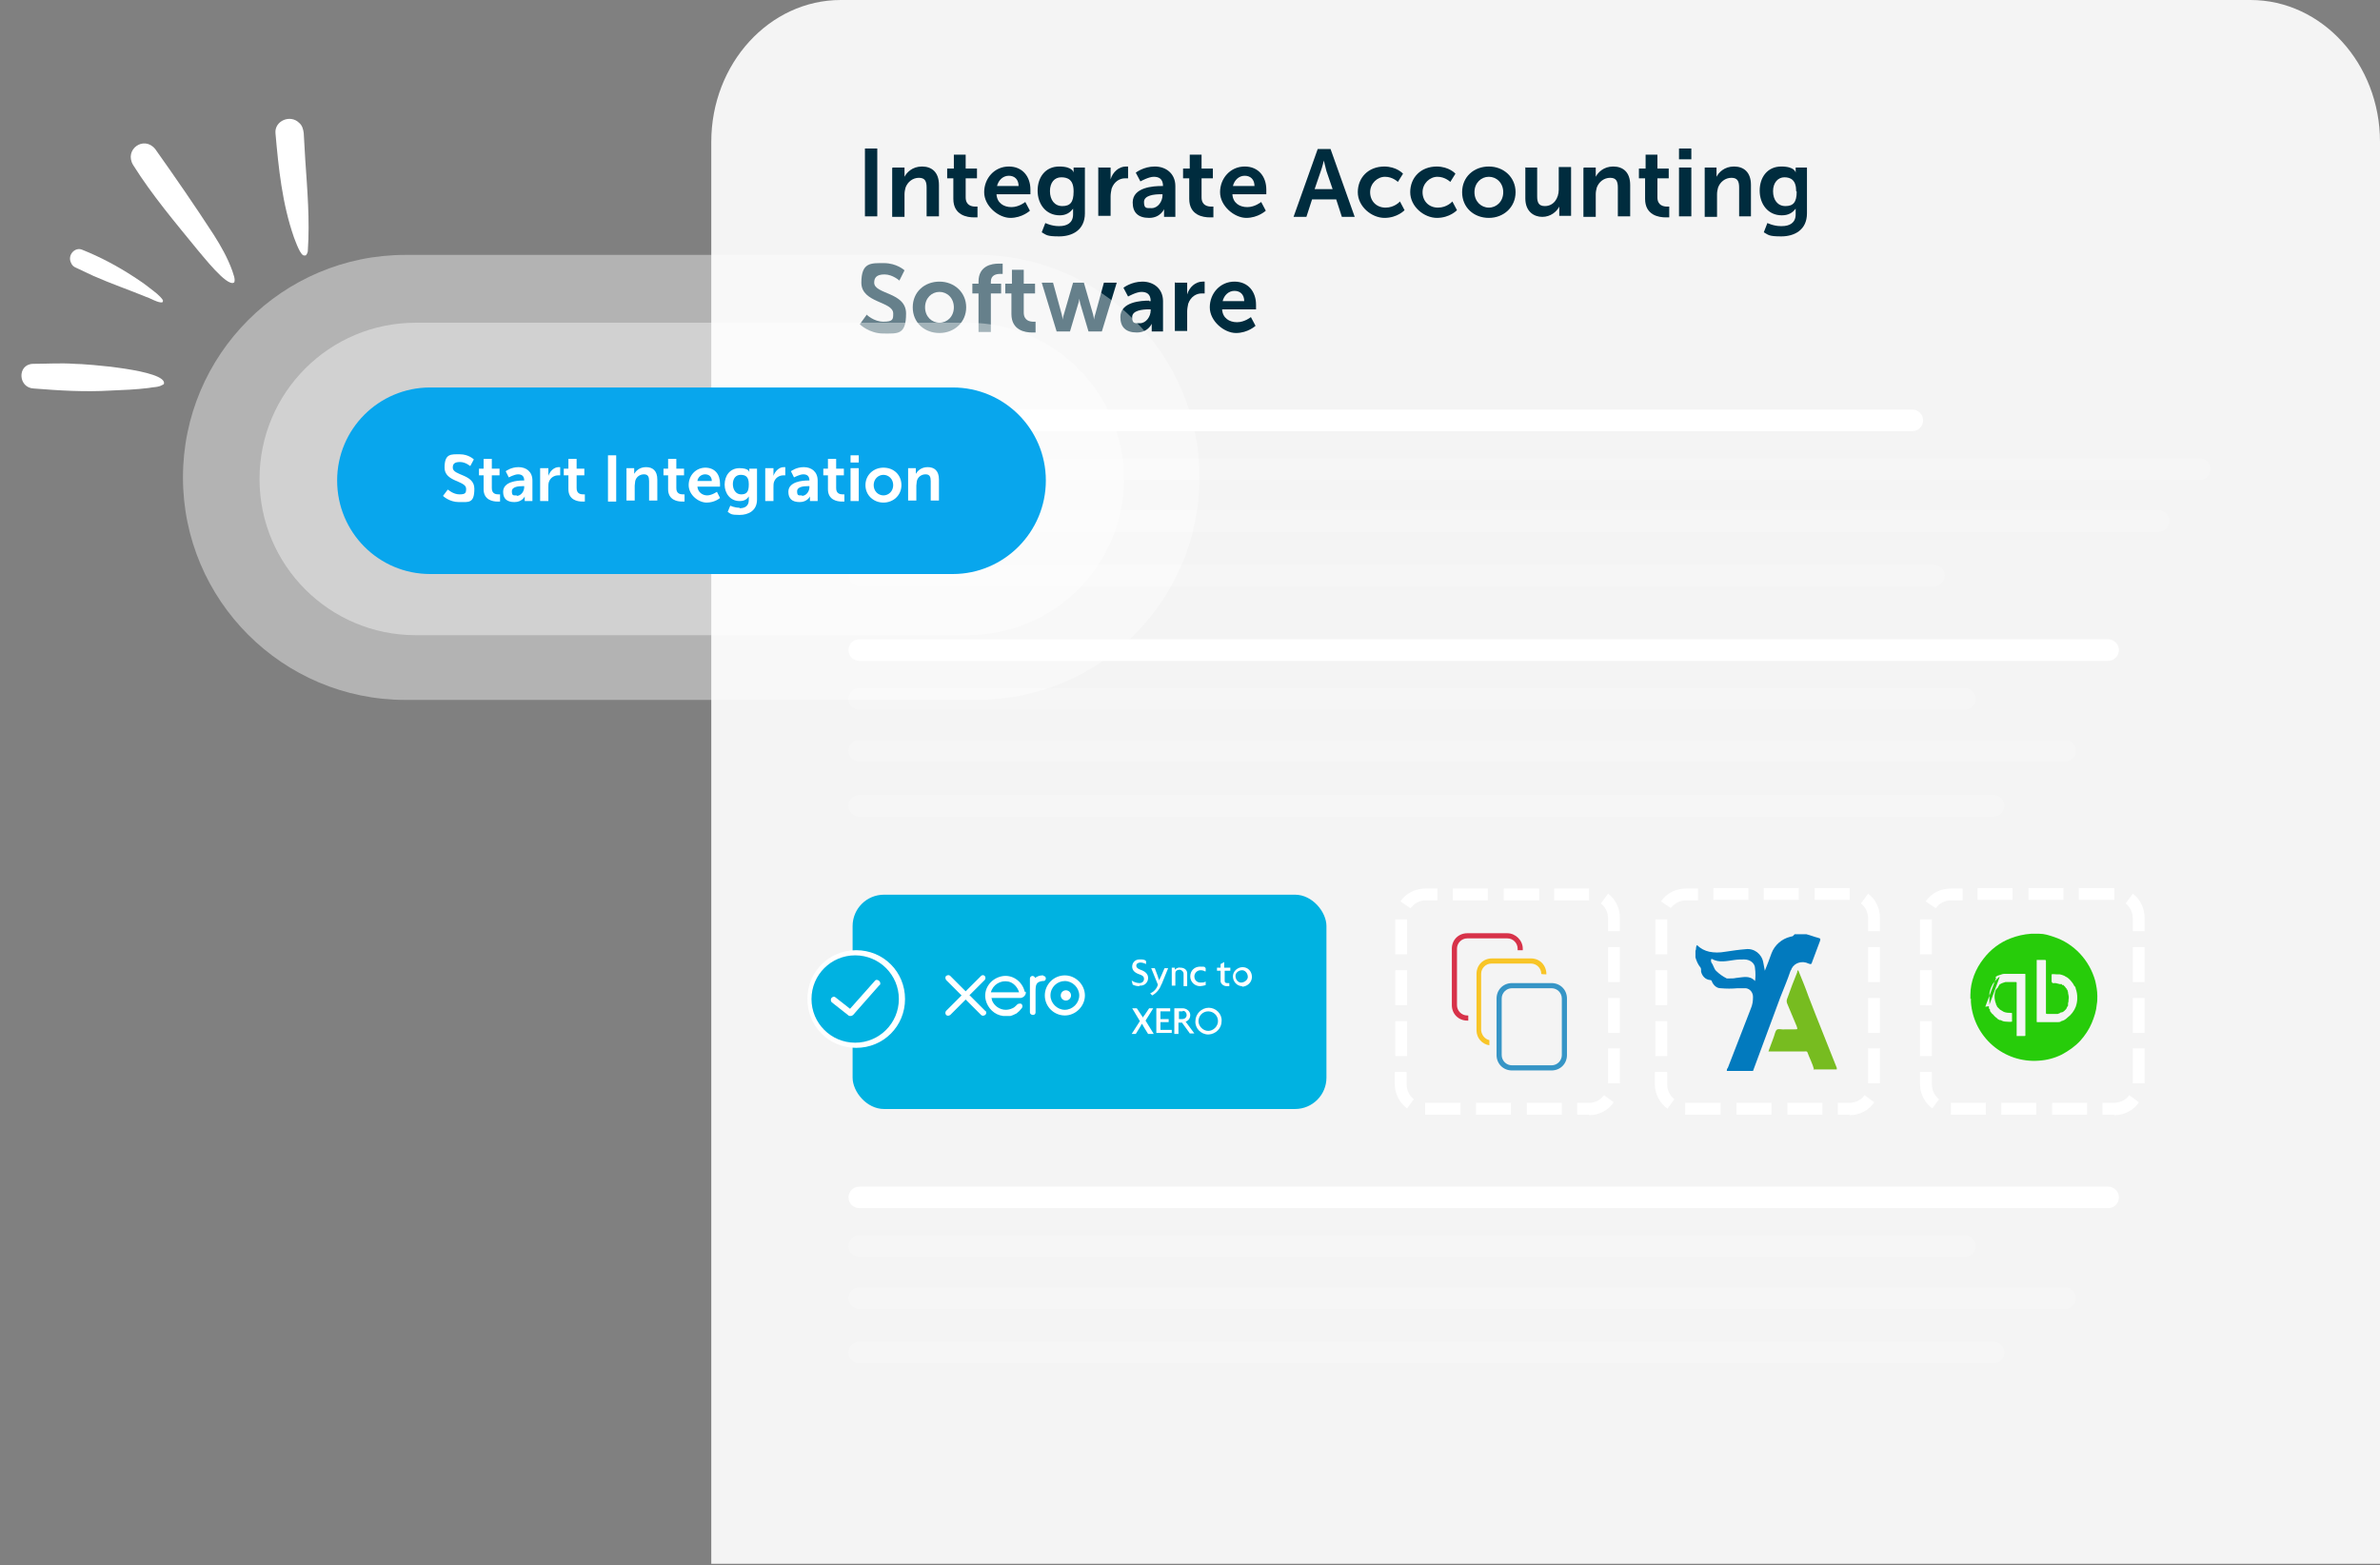 <?xml version="1.0" encoding="UTF-8"?>
<svg xmlns="http://www.w3.org/2000/svg" version="1.1" viewBox="0 0 463.1 304.6">
  <rect x="0" y="0" width="463.1" height="304.6" fill="#808080" stroke="none"/>
  <defs>
    <style>
      .cls-1 {
        fill: #3695c6;
      }

      .cls-2 {
        fill: #f8c527;
      }

      .cls-3 {
        fill: #f4f4f4;
      }

      .cls-4 {
        fill: #002c3e;
      }

      .cls-5 {
        fill: #27cc0a;
      }

      .cls-6 {
        fill: #00b2e1;
      }

      .cls-7 {
        fill: #027abe;
      }

      .cls-8, .cls-9 {
        fill: #fff;
      }

      .cls-10 {
        opacity: .2;
      }

      .cls-11 {
        fill: #08a6ed;
      }

      .cls-12 {
        fill: #77bc20;
      }

      .cls-13 {
        fill: #d73249;
      }

      .cls-9 {
        isolation: isolate;
        opacity: .4;
      }
    </style>
  </defs>
  <!-- Generator: Adobe Illustrator 28.6.0, SVG Export Plug-In . SVG Version: 1.2.0 Build 709)  -->
  <g>
    <g id="Layer_2">
      <g id="Layer_2-2">
        <g id="Layer_1-2">
          <path class="cls-3" d="M163.6,0h274.3C451.8,0,463.1,12.4,463.1,27.6v276.7H138.4V27.6C138.4,12.4,149.7,0,163.6,0Z"></path>
          <path class="cls-8" d="M167.2,79.7h204.9c1.1,0,2.1.9,2.1,2.1h0c0,1.1-.9,2.1-2.1,2.1h-204.9c-1.1,0-2.1-.9-2.1-2.1h0c0-1.1.9-2.1,2.1-2.1h0Z"></path>
          <g class="cls-10">
            <path class="cls-8" d="M167.2,89.2h260.8c1.1,0,2.1.9,2.1,2.1h0c0,1.1-.9,2.1-2.1,2.1H167.2c-1.1,0-2.1-.9-2.1-2.1h0c0-1.1.9-2.1,2.1-2.1h0Z"></path>
          </g>
          <g class="cls-10">
            <path class="cls-8" d="M167.2,99.3h252.8c1.1,0,2.1.9,2.1,2.1h0c0,1.1-.9,2.1-2.1,2.1h-252.8c-1.1,0-2.1-.9-2.1-2.1h0c0-1.1.9-2.1,2.1-2.1Z"></path>
          </g>
          <g class="cls-10">
            <path class="cls-8" d="M167.2,109.9h209.1c1.1,0,2.1.9,2.1,2.1h0c0,1.1-.9,2.1-2.1,2.1h-209.1c-1.1,0-2.1-.9-2.1-2.1h0c0-1.1.9-2.1,2.1-2.1Z"></path>
          </g>
          <path class="cls-8" d="M167.2,124.4h243c1.1,0,2.1.9,2.1,2.1h0c0,1.1-.9,2.1-2.1,2.1h-243c-1.1,0-2.1-.9-2.1-2.1h0c0-1.1.9-2.1,2.1-2.1Z"></path>
          <g class="cls-10">
            <path class="cls-8" d="M167.2,133.9h215.1c1.1,0,2.1.9,2.1,2.1h0c0,1.1-.9,2.1-2.1,2.1h-215.1c-1.1,0-2.1-.9-2.1-2.1h0c0-1.1.9-2.1,2.1-2.1h0Z"></path>
          </g>
          <g class="cls-10">
            <path class="cls-8" d="M167.2,144h234.6c1.1,0,2.1.9,2.1,2.1h0c0,1.1-.9,2.1-2.1,2.1h-234.6c-1.1,0-2.1-.9-2.1-2.1h0c0-1.1.9-2.1,2.1-2.1Z"></path>
          </g>
          <g class="cls-10">
            <path class="cls-8" d="M167.2,154.7h220.7c1.1,0,2.1.9,2.1,2.1h0c0,1.1-.9,2.1-2.1,2.1h-220.7c-1.1,0-2.1-.9-2.1-2.1h0c0-1.1.9-2.1,2.1-2.1Z"></path>
          </g>
          <path class="cls-8" d="M167.2,230.9h243c1.1,0,2.1.9,2.1,2.1h0c0,1.1-.9,2.1-2.1,2.1h-243c-1.1,0-2.1-.9-2.1-2.1h0c0-1.1.9-2.1,2.1-2.1Z"></path>
          <g class="cls-10">
            <path class="cls-8" d="M167.2,240.4h215.1c1.1,0,2.1.9,2.1,2.1h0c0,1.1-.9,2.1-2.1,2.1h-215.1c-1.1,0-2.1-.9-2.1-2.1h0c0-1.1.9-2.1,2.1-2.1h0Z"></path>
          </g>
          <g class="cls-10">
            <path class="cls-8" d="M167.2,250.5h234.6c1.1,0,2.1.9,2.1,2.1h0c0,1.1-.9,2.1-2.1,2.1h-234.6c-1.1,0-2.1-.9-2.1-2.1h0c0-1.1.9-2.1,2.1-2.1Z"></path>
          </g>
          <g class="cls-10">
            <path class="cls-8" d="M167.2,261.1h220.7c1.1,0,2.1.9,2.1,2.1h0c0,1.1-.9,2.1-2.1,2.1h-220.7c-1.1,0-2.1-.9-2.1-2.1h0c0-1.1.9-2.1,2.1-2.1Z"></path>
          </g>
          <rect class="cls-6" x="165.9" y="174.1" width="92.2" height="41.7" rx="6.1" ry="6.1"></rect>
          <path class="cls-8" d="M309.2,216.9h-2.3v-2.3h2.3c1.2,0,2.3-.6,2.9-1.5l1.9,1.4c-1.1,1.6-2.9,2.5-4.8,2.5ZM303.9,216.9h-6.8v-2.3h6.8v2.3ZM294,216.9h-6.8v-2.3h6.8v2.3ZM284.2,216.9h-6.9v-2.3h6.9v2.3ZM273.8,215.7c-1.5-1.1-2.4-2.9-2.4-4.7v-2.4h2.3v2.4c0,1.1.5,2.2,1.4,2.9l-1.4,1.9h0ZM315.2,210.8h-2.3v-6.8h2.3v6.8ZM273.8,205.5h-2.3v-6.8h2.3v6.8h0ZM315.2,201h-2.3v-6.8h2.3v6.8ZM273.8,195.6h-2.3v-6.8h2.3v6.8h0ZM315.2,191.1h-2.3v-6.8h2.3v6.8ZM273.8,185.7h-2.3v-6.8h2.3v6.8h0ZM315.2,181.2h-2.3v-2.5c0-1.1-.5-2.2-1.4-2.9l1.4-1.9c1.5,1.1,2.3,2.9,2.3,4.7v2.5ZM274.4,176.7l-1.9-1.3c1.1-1.6,2.9-2.5,4.9-2.5h2.3v2.3h-2.3c-1.2,0-2.2.6-2.9,1.5ZM309.3,175.2h-6.9v-2.3h6.8v2.3ZM299.4,175.2h-6.8v-2.3h6.9v2.3ZM289.5,175.2h-6.8v-2.3h6.8v2.3Z"></path>
          <path class="cls-8" d="M359.9,216.9h-2.3v-2.3h2.3c1.2,0,2.3-.6,2.9-1.5l1.9,1.4c-1.1,1.6-2.9,2.5-4.8,2.5h0ZM354.6,216.9h-6.8v-2.3h6.8v2.3ZM344.7,216.9h-6.8v-2.3h6.8v2.3ZM334.8,216.9h-6.9v-2.3h6.9v2.3ZM324.4,215.7c-1.5-1.1-2.4-2.9-2.4-4.7v-2.4h2.4v2.4c0,1.1.5,2.2,1.4,2.9l-1.4,1.9h0ZM365.8,210.8h-2.3v-6.8h2.3v6.8ZM324.4,205.5h-2.3v-6.8h2.3v6.8ZM365.8,201h-2.3v-6.8h2.3v6.8ZM324.4,195.6h-2.3v-6.8h2.3v6.8ZM365.8,191.1h-2.3v-6.8h2.3v6.8ZM324.4,185.7h-2.3v-6.8h2.3v6.8ZM365.8,181.2h-2.3v-2.5c0-1.1-.5-2.2-1.4-2.9l1.4-1.9c1.5,1.1,2.3,2.9,2.3,4.7v2.5ZM325.1,176.7l-1.9-1.3c1.1-1.6,2.9-2.5,4.9-2.5h2.3v2.3h-2.3c-1.2,0-2.3.6-3,1.5h0ZM360,175.1h-6.9v-2.3h6.8v2.3ZM350,175.1h-6.8v-2.3h6.8v2.3ZM340.2,175.1h-6.8v-2.3h6.8v2.3h0Z"></path>
          <path class="cls-8" d="M411.4,216.9h-2.3v-2.3h2.3c1.2,0,2.3-.6,2.9-1.5l1.9,1.4c-1.1,1.6-2.9,2.5-4.8,2.5ZM406.1,216.9h-6.8v-2.3h6.8v2.3ZM396.2,216.9h-6.8v-2.3h6.8v2.3ZM386.4,216.9h-6.8v-2.3h6.8v2.3ZM376,215.7c-1.5-1.1-2.4-2.9-2.4-4.7v-2.4h2.3v2.4c0,1.1.5,2.2,1.4,2.9l-1.4,1.9h0ZM417.3,210.8h-2.3v-6.8h2.3v6.8ZM375.9,205.5h-2.3v-6.8h2.3v6.8ZM417.3,201h-2.3v-6.8h2.3v6.8ZM375.9,195.6h-2.3v-6.8h2.3v6.8ZM417.3,191.1h-2.3v-6.8h2.3v6.8ZM375.9,185.7h-2.3v-6.8h2.3v6.8ZM417.3,181.2h-2.3v-2.5c0-1.1-.5-2.2-1.4-2.9l1.4-1.9c1.5,1.1,2.3,2.9,2.3,4.7v2.5ZM376.6,176.7l-1.9-1.3c1.1-1.6,2.9-2.5,4.9-2.5h2.3v2.3h-2.3c-1.2,0-2.3.6-2.9,1.5ZM411.4,175.1h-6.9v-2.3h6.9v2.3ZM401.5,175.1h-6.8v-2.3h6.8v2.3ZM391.6,175.1h-6.8v-2.3h6.8v2.3Z"></path>
          <path class="cls-8" d="M188.6,193.7l3-3c.2-.2.2-.6,0-.8-.2-.2-.5-.2-.7,0l-3,3-3-3c-.2-.2-.5-.2-.8,0-.2.2-.2.5,0,.8h0l3,3-3,3c-.2.2-.2.6,0,.8.2.2.5.2.8,0h0l3-3,3,3c.2.2.5.2.8,0h0c.1-.1.2-.2.2-.4s0-.3-.2-.4l-3-3M206.4,193.7c0,.6.5,1,1,1s1-.4,1-1-.5-1-1-1-1,.4-1,1M204.4,193.7c0-1.6,1.3-2.8,2.8-2.8s2.8,1.3,2.8,2.8-1.3,2.8-2.8,2.8-2.8-1.3-2.8-2.8h0M203.3,193.7c0,2.2,1.8,3.9,3.9,3.9s3.9-1.8,3.9-3.9-1.8-3.9-3.9-3.9h0c-2.2,0-3.9,1.8-3.9,3.9M203,189.8h-.2c-.5,0-1,.2-1.4.5,0-.2-.3-.4-.5-.4s-.5.2-.5.5h0v6.6c0,.3.3.5.6.5.3,0,.5-.2.5-.5v-4c0-1.4.1-1.9,1.3-2.1h.2c.3,0,.5-.2.5-.5s-.2-.5-.5-.5h0M192.8,193.1h0c.4-1.5,1.9-2.4,3.4-2.1,1,.2,1.8,1.1,2.1,2.1h-5.5ZM199.4,193c-.5-2.1-2.5-3.5-4.6-3s-3.5,2.5-3,4.6c.4,1.6,1.7,2.9,3.4,3.1.5,0,1,0,1.4,0,.4-.1.8-.3,1.2-.5.4-.3.7-.6,1-1h0c.2-.2.2-.6,0-.8h0c-.2-.2-.6-.1-.8,0h0l-.2.2c-.2.2-.5.5-.8.6-.4.2-.9.3-1.3.3-1.2,0-2.3-.8-2.7-1.9,0-.1,0-.3-.1-.4h0c0,0,5.6,0,5.6,0,.5,0,1-.4,1.1-.9,0,0,0-.2,0-.3h0s0,0,0,0Z"></path>
          <path class="cls-8" d="M221.7,191.9c-.5,0-.9-.1-1.3-.3l-.2-.8c.4.3,1,.5,1.5.5s.9-.3.9-.8-.3-.7-.9-.9c-.9-.3-1.4-.8-1.4-1.5,0-.8.6-1.4,1.4-1.4h.2c.4,0,.8,0,1.1.3v.6c-.4-.2-.8-.3-1.1-.3-.4,0-.8.2-.8.6h0c0,.4.3.6.8.8.9.3,1.5.8,1.5,1.6,0,.8-.6,1.5-1.5,1.5h-.2Z"></path>
          <path class="cls-8" d="M226,191.5c-.3.9-.9,1.7-1.8,2.2l-.4-.4c.7-.3,1.3-.9,1.5-1.7l-1.3-3.2h.7l.6,1.6c0,.2.2.5.3.8h0c0-.3.2-.5.3-.8l.7-1.6h.7l-1.3,3.2h0Z"></path>
          <path class="cls-8" d="M230.3,191.8v-2.3c0-.4-.3-.7-.7-.8h-.1c-.4,0-.8.2-.8.7v2.4h-.7v-3.5h.6v.4c.3-.3.7-.5,1.1-.4.7,0,1.3.4,1.3,1.1h0v2.5h-.7q0,0,0,0Z"></path>
          <path class="cls-8" d="M234.6,189.1c-.3-.2-.6-.3-1-.3-.7,0-1.2.6-1.2,1.2h0c0,.7.5,1.2,1.2,1.2h0c.4,0,.7,0,1-.2v.7c-.4.1-.8.2-1.1.2-1,0-1.9-.8-1.9-1.9s.8-1.9,1.9-1.9.8,0,1.1.3v.6h-.1,0Z"></path>
          <path class="cls-8" d="M239.4,188.9h-1.1v2c0,.3.2.4.5.4s.3,0,.4,0v.6h-.5c-.6,0-1.1-.4-1.2-.9h0v-2.1h-.7v-.6h.7v-.7l.7-.4v1.1h1.2v.6Z"></path>
          <path class="cls-8" d="M241.7,191.9c-1,0-1.8-.9-1.8-1.9s.9-1.8,1.9-1.8c1,0,1.8.8,1.8,1.9,0,1-.8,1.8-1.8,1.9h-.1ZM241.7,188.8c-.7,0-1.3.5-1.3,1.1,0,.7.5,1.3,1.1,1.3s1.3-.5,1.3-1.1h0c0-.7-.5-1.3-1.1-1.3h0Z"></path>
          <path class="cls-8" d="M223.4,201.2l-.8-1.3-.4-.7h0c-.1.2-.3.5-.4.7l-.8,1.3h-.8l1.6-2.5-1.5-2.5h.9l.8,1.2c.1.2.3.4.4.6h0c.1-.2.2-.4.4-.6l.8-1.2h.8l-1.5,2.4,1.6,2.6h-.9,0Z"></path>
          <path class="cls-8" d="M225,201.2v-5h2.7v.6h-1.9v1.5h1.6v.6h-1.6v1.5h2.2v.6h-3Z"></path>
          <path class="cls-8" d="M231.6,201.2l-1.6-2.2h-.7v2.2h-.8v-5h1.6c.8,0,1.5.6,1.5,1.3h0c0,.6-.3,1.1-.9,1.3l1.7,2.3h-.9s0,0,0,0ZM230.1,196.8h-.7v1.5h.7c.4,0,.8-.3.8-.8h0c0-.4-.3-.8-.7-.8h0Z"></path>
          <path class="cls-8" d="M235.1,201.3c-1.4,0-2.6-1.2-2.5-2.6,0-1.4,1.2-2.6,2.6-2.6s2.6,1.2,2.5,2.6c0,1.4-1.1,2.5-2.5,2.6h0ZM235.1,196.8c-1.1,0-1.9.9-1.9,1.9s.9,1.9,1.9,1.9,1.9-.9,1.9-1.9h0c0-1.1-.9-1.9-1.9-1.9h0Z"></path>
          <path class="cls-8" d="M166.6,185.9c-4.7,0-8.5,3.8-8.5,8.5,0,4.7,3.8,8.5,8.5,8.5,4.7,0,8.5-3.8,8.5-8.5h0c0-4.7-3.8-8.5-8.5-8.5Z"></path>
          <path class="cls-8" d="M166.6,203.9c-5.3,0-9.5-4.2-9.5-9.5,0-5.3,4.2-9.5,9.5-9.5,5.3,0,9.5,4.2,9.5,9.5h0c0,5.3-4.2,9.5-9.5,9.5ZM166.6,186.9c-4.1,0-7.5,3.4-7.5,7.5,0,4.1,3.4,7.5,7.5,7.5,4.1,0,7.5-3.4,7.5-7.5h0c0-4.1-3.3-7.5-7.5-7.6h0s0,0,0,0Z"></path>
          <path class="cls-6" d="M166.4,185.9c-4.7,0-8.5,3.8-8.5,8.5,0,4.7,3.8,8.5,8.5,8.5,4.7,0,8.5-3.8,8.5-8.5h0c0-4.7-3.8-8.5-8.5-8.5ZM171.2,191.6l-5.2,5.9c-.1.1-.3.2-.5.2s-.3,0-.4-.1l-3.3-2.6c-.2-.3-.2-.7.1-.9.2-.2.5-.2.7,0l2.8,2.2,4.8-5.4c.2-.3.6-.3.9,0h0c.2.2.3.6,0,.9h0Z"></path>
          <path class="cls-1" d="M301.9,208.3h-7.7c-1.7,0-3-1.3-3-3v-11c0-1.7,1.3-3,3-3h7.7c1.7,0,3,1.3,3,3v11c0,1.7-1.3,3-3,3ZM294.2,192.3c-1.1,0-2,.9-2,2v11c0,1.1.9,2,2,2h7.7c1.1,0,2-.9,2-2v-11c0-1.1-.9-2-2-2h-7.7Z"></path>
          <path class="cls-2" d="M298,186.5h-7.7c-1.7,0-3,1.3-3,3v11c0,1.5,1.1,2.7,2.5,2.9v-1c-.9-.2-1.5-1-1.6-1.9v-11c0-1.1.9-2,2-2h7.7c1.1,0,2,.9,2,2h0c0,.1,1,.1,1,.1h0c0-1.8-1.3-3.1-3-3.1h0Z"></path>
          <path class="cls-13" d="M293.3,181.6h-7.8c-1.7,0-3,1.3-3,3v11c0,1.7,1.3,3,3,3h.2c0-.3,0-.7,0-1h-.2c-1.1,0-2-.9-2-2v-11c0-1.1.9-2,2-2h7.8c1.1,0,2,.9,2,2v.3h1v-.3c0-1.6-1.4-3-3-3Z"></path>
          <path class="cls-7" d="M349.2,181.8h2.3c.8.2,1.5.5,2.3.7.4.1.5.2.3.7-.5,1.3-1,2.7-1.5,4-.1.4-.2.5-.7.3-1.2-.6-2.7-.2-3.3,1,0,.1-.1.3-.2.4-.6,1.8-1.3,3.4-2,5.2l-5.3,14.3h-5.1c0-.2,0-.4.2-.6,1.5-3.9,3-7.7,4.5-11.6.3-.7.4-1.4.4-2.2,0-.9-.6-1.6-1.4-1.7h0c-.5,0-1.1,0-1.6,0-1.1.1-2.2.1-3.3,0-.8,0-1.4-.6-1.7-1.3,0-.2-.2-.3-.4-.3-.9-.1-1.5-.8-1.7-1.6,0-.3,0-.7-.1-.8-.5-.6-.8-1.3-1-2v-1.3c.2-.3,0-.7.3-1.1.7.7,1.5,1.1,2.4,1.3,1,.2,2,.2,3.1,0,1.3-.2,2.7-.4,4-.5,1.6-.2,3.1.9,3.4,2.6.1.5.2,1,.3,1.6.5-1.2.9-2.3,1.3-3.4.6-1.6,2-2.8,3.6-3.2.2-.1.5,0,.7-.3h0ZM333,186.6c-.1.2-.1.4,0,.7.4.5.5,1.2.9,1.6.6.6,1.3,1.1,2.1,1.5.1,0,.2,0,.4,0,.5,0,1,0,1.4-.1,1.3-.1,2.6-.6,3.7.6.1-.8.1-1.6,0-2.4,0-1.1-1-1.8-2.1-1.8-.6,0-1.2,0-1.9.1-1.5.2-3,.6-4.4-.2h0Z"></path>
          <path class="cls-12" d="M353,208.2c-.3-1.2-.9-2.3-1.3-3.4-.1-.3-.4-.2-.6-.2h-7c.3-.9.7-1.8,1-2.7.2-.5.3-1.2.6-1.5s1.1,0,1.6-.1h1.9c.6,0,.6,0,.4-.6-.6-1.4-1.2-2.9-1.8-4.3-.2-.4-.2-.8,0-1.2.6-1.7,1.2-3.3,1.9-5,0-.2,0-.3.2-.4.7,1.7,1.4,3.4,2,5.1,1.8,4.7,3.7,9.3,5.5,13.9,0,.1,0,.2,0,.3h-4.6Z"></path>
          <g id="Bx8bbu.tif">
            <path class="cls-5" d="M383.4,194.4v-.8c0-2.6,1-5.1,2.6-7.1,1.3-1.7,3.1-3.1,5.2-3.9,1.3-.5,2.6-.8,4-.9.5,0,1.1,0,1.6,0,1,0,1.9.3,2.8.6,4,1.3,7,4.6,8.1,8.6.2.9.4,1.9.4,2.9,0,.5,0,1.1-.1,1.6-.1,1.3-.5,2.5-1,3.7-.5,1.2-1.3,2.4-2.2,3.4-1,1.1-2.3,2-3.6,2.7-1.4.7-2.9,1.1-4.5,1.2-6.8.5-12.7-4.6-13.2-11.4,0-.2,0-.4,0-.7ZM401.4,191.6h0c0,0,.1.1.2.2l.3.3c0,0,0,.2.2.2h0c0,.2,0,.3.2.3h0c0,.2,0,.3.1.4v.2c.1.4.2.9.1,1.3,0,.2,0,.5-.1.7h0c0,0,0,.2,0,.2v.3c-.1.1-.2.3-.3.5h0c0,.2-.2.2-.2.3-.2.2-.4.4-.7.5h-.2c-.2.2-.4.2-.6.3h0c-.1,0-.2,0-.4,0h-1.7c-.1,0-.2,0-.2-.2,0,0,0,0,0-.1v-10c0-.1,0-.2-.2-.2h-1.4s-.1,0-.2,0h0c0,0,0,.1,0,.1v11.8c0,.2,0,.2.2.2h3.3c0,0,.2,0,.2,0h0c0,0,.1,0,.2,0h0s0,0,.2,0h0c.2,0,.5,0,.7-.2.5-.1.9-.4,1.2-.7,0,0,0,0,0,0,.7-.5,1.3-1.3,1.6-2.1.4-1.1.4-2.4,0-3.5,0-.3-.2-.5-.4-.7h0c0,0,0-.1,0-.1-.4-.6-.8-1.1-1.4-1.5,0,0,0,0-.1,0h0c-.2-.2-.5-.3-.8-.4h0c-.1,0-.3-.1-.4-.1h0c-.1,0-.2,0-.4,0h-.2c-.3,0-.7-.1-1,0,0,0,0,0,0,.2v1.1c0,.3.2.5.5.4h.3l.8.2h0c0,0,.1,0,.2,0h.2c0,.2.1.2.2.2h0s0,0,0,0h0c0,0,0,0,0,0ZM389.1,190.1h0c0,0-.2,0-.2.1h0c-.4.3-.7.7-1,1.1h0c0,0-.2.2-.2.3-.3.5-.5,1.1-.6,1.7v.3c0,.4,0,.8,0,1.2,0,0,0,0,0,0v.3s0,0,0,0c0,0,0,.1,0,.2v.2M387,195.8h0c0,.1,0,.2,0,.2v.2c0,0,.1.2.2.2,0,0,0,.1,0,.2,0,.2.2.4.3.5h0c0,.1.2.2.3.3.2.2.3.4.5.5,0,0,0,.1.1.1h0c0,0,.2.1.2.2h0c.1.1.3.2.5.3h.2s0,0,0,0h0c.3.2.7.3,1,.3h0c.4,0,.8.1,1.2,0,0,0,0,0,0-.1v-1.4c0-.1,0-.2-.1-.2-.5,0-1,0-1.5-.2h0l-.5-.3h0c0,0-.1-.1-.2-.1h0l-.6-.6h0c0-.1-.1-.3-.2-.4h0c0,0,0-.1,0-.1-.3-.7-.4-1.6-.2-2.3,0-.3.2-.6.4-.8h0c0,0,.1-.1.2-.2h0c0-.2.2-.3.2-.4h0c0-.1.2-.2.2-.2h0c.3-.2.7-.3,1-.4h0c.1,0,.2,0,.4,0h1.6c.2,0,.2,0,.2.2v10.1c0,0,0,.1,0,.2h1.5c.1,0,.2,0,.2-.1v-11.8c0-.2,0-.2-.2-.2h-2.8c-.4,0-.7,0-1.1,0-.4,0-.7.2-1.1.3h0c-.2,0-.4.2-.6.3h0c0,0,0,.1.1.2l-2.1,5.6h0Z"></path>
          </g>
          <path class="cls-4" d="M168.3,28.9h2.4v13.2h-2.4v-13.2Z"></path>
          <path class="cls-4" d="M173.7,32.6h2.3v1.1c0,.3,0,.7,0,.7h0c.4-.8,1.5-2,3.4-2s3.3,1.1,3.3,3.6v6.1h-2.4v-5.6c0-1.2-.3-1.9-1.5-1.9s-2.2.8-2.6,1.9c-.1.4-.2.8-.2,1.3v4.4h-2.4v-9.5h0Z"></path>
          <path class="cls-4" d="M185.5,34.7h-1.2v-1.9h1.3v-2.7h2.3v2.7h2.2v1.9h-2.2v3.7c0,1.6,1.2,1.8,1.9,1.8s.4,0,.4,0v2.1s-.3,0-.7,0c-1.3,0-4-.4-4-3.6v-4h0Z"></path>
          <path class="cls-4" d="M196.3,32.4c2.7,0,4.2,2,4.2,4.5s0,.9,0,.9h-6.6c.1,1.7,1.4,2.5,2.9,2.5s2.7-1,2.7-1l.9,1.7s-1.5,1.4-3.8,1.4-5.1-2.3-5.1-5,2-5,4.8-5h0ZM198.2,36.2c0-1.3-.8-2-1.9-2s-2,.8-2.3,2h4.2Z"></path>
          <path class="cls-4" d="M206.1,44c1.5,0,2.7-.6,2.7-2.3v-.6c0-.2,0-.5,0-.5h0c-.6.8-1.4,1.3-2.6,1.3-2.7,0-4.3-2.2-4.3-4.8s1.5-4.7,4.2-4.7,2.8,1.2,2.8,1.2h0s0-.1,0-.3v-.7h2.2v8.9c0,3.3-2.5,4.5-5,4.5s-2.5-.3-3.4-.8l.7-1.8s1.2.6,2.6.6h0s0,0,0,0ZM208.9,37.2c0-2.2-1.1-2.7-2.4-2.7s-2.2,1-2.2,2.7.9,2.9,2.4,2.9,2.2-.7,2.2-2.8h0Z"></path>
          <path class="cls-4" d="M213.8,32.6h2.3v1.6c0,.3,0,.7,0,.7h0c.4-1.4,1.6-2.5,3-2.5s.4,0,.4,0v2.3s-.2,0-.6,0c-1,0-2.1.6-2.6,2-.1.5-.2,1-.2,1.5v3.8h-2.4v-9.5h0Z"></path>
          <path class="cls-4" d="M226,36.2h.3c0-1.4-.8-1.8-1.8-1.8s-2.6.9-2.6.9l-.9-1.7s1.5-1.2,3.7-1.2,4,1.4,4,3.8v6h-2.2v-.8c0-.4,0-.7,0-.7h0s-.7,1.7-2.9,1.7-3.2-1.1-3.2-3c0-3,4.1-3.2,5.6-3.2h0ZM224.1,40.5c1.2,0,2.1-1.3,2.1-2.5v-.2h-.4c-1.2,0-3.2.2-3.2,1.5s.5,1.2,1.4,1.2h0Z"></path>
          <path class="cls-4" d="M231.4,34.7h-1.2v-1.9h1.3v-2.7h2.3v2.7h2.2v1.9h-2.2v3.7c0,1.6,1.2,1.8,1.9,1.8s.4,0,.4,0v2.1s-.3,0-.7,0c-1.3,0-4-.4-4-3.6v-4h0Z"></path>
          <path class="cls-4" d="M242.2,32.4c2.7,0,4.2,2,4.2,4.5s0,.9,0,.9h-6.6c.1,1.7,1.4,2.5,2.9,2.5s2.7-1,2.7-1l.9,1.7s-1.5,1.4-3.8,1.4-5.1-2.3-5.1-5,2-5,4.8-5h0ZM244.1,36.2c0-1.3-.8-2-1.9-2s-2,.8-2.3,2h4.2Z"></path>
          <path class="cls-4" d="M259.9,38.8h-4.6l-1.1,3.4h-2.5l4.7-13.2h2.5l4.7,13.2h-2.5l-1.1-3.4h0ZM257.6,31.2s-.3,1.3-.6,2.1l-1.2,3.5h3.5l-1.2-3.5c-.2-.8-.5-2-.5-2h0,0Z"></path>
          <path class="cls-4" d="M269.3,32.4c2.5,0,3.7,1.4,3.7,1.4l-1,1.6s-1-1-2.5-1-2.9,1.3-2.9,3,1.2,3,3,3,2.8-1.2,2.8-1.2l.9,1.7s-1.4,1.5-3.9,1.5-5.2-2.2-5.2-5,2-5,5.2-5h0Z"></path>
          <path class="cls-4" d="M279.5,32.4c2.5,0,3.7,1.4,3.7,1.4l-1,1.6s-1-1-2.5-1-2.9,1.3-2.9,3,1.2,3,3,3,2.8-1.2,2.8-1.2l.9,1.7s-1.4,1.5-3.9,1.5-5.2-2.2-5.2-5,2-5,5.2-5h0Z"></path>
          <path class="cls-4" d="M289.7,32.4c2.9,0,5.2,2.1,5.2,5s-2.3,5-5.2,5-5.2-2-5.2-5,2.3-5,5.2-5ZM289.7,40.4c1.5,0,2.8-1.2,2.8-3s-1.3-3-2.8-3-2.8,1.2-2.8,3,1.3,3,2.8,3Z"></path>
          <path class="cls-4" d="M296.7,32.6h2.4v5.6c0,1.2.3,1.9,1.5,1.9,1.7,0,2.7-1.5,2.7-3.2v-4.4h2.4v9.5h-2.3v-1.1c0-.4,0-.7,0-.7h0c-.5,1-1.7,2-3.3,2s-3.3-1-3.3-3.6v-6.1h0Z"></path>
          <path class="cls-4" d="M308.2,32.6h2.3v1.1c0,.3,0,.7,0,.7h0c.4-.8,1.5-2,3.4-2s3.3,1.1,3.3,3.6v6.1h-2.4v-5.6c0-1.2-.3-1.9-1.5-1.9s-2.2.8-2.6,1.9c-.1.4-.2.8-.2,1.3v4.4h-2.4v-9.5h0Z"></path>
          <path class="cls-4" d="M320.1,34.7h-1.2v-1.9h1.3v-2.7h2.3v2.7h2.2v1.9h-2.2v3.7c0,1.6,1.2,1.8,1.9,1.8s.4,0,.4,0v2.1s-.3,0-.7,0c-1.3,0-4-.4-4-3.6v-4h0Z"></path>
          <path class="cls-4" d="M326.7,28.9h2.4v2.1h-2.4v-2.1ZM326.7,32.6h2.4v9.5h-2.4v-9.5Z"></path>
          <path class="cls-4" d="M331.7,32.6h2.3v1.1c0,.3,0,.7,0,.7h0c.4-.8,1.5-2,3.4-2s3.3,1.1,3.3,3.6v6.1h-2.3v-5.6c0-1.2-.3-1.9-1.5-1.9s-2.2.8-2.6,1.9c-.1.4-.2.8-.2,1.3v4.4h-2.4v-9.5h0Z"></path>
          <path class="cls-4" d="M346.7,44c1.5,0,2.7-.6,2.7-2.3v-.6c0-.2,0-.5,0-.5h0c-.6.8-1.4,1.3-2.7,1.3-2.7,0-4.3-2.2-4.3-4.8s1.5-4.7,4.2-4.7,2.8,1.2,2.8,1.2h0s0-.1,0-.3v-.7h2.2v8.9c0,3.3-2.5,4.5-5,4.5s-2.5-.3-3.4-.8l.7-1.8s1.2.6,2.6.6h0s0,0,0,0ZM349.5,37.2c0-2.2-1.1-2.7-2.3-2.7s-2.2,1-2.2,2.7.9,2.9,2.4,2.9,2.2-.7,2.2-2.8h0Z"></path>
          <path class="cls-4" d="M168.6,61.2s1.4,1.4,3.3,1.4,1.9-.5,1.9-1.6c0-2.4-6.2-2-6.2-6s1.9-3.8,4.4-3.8,4,1.4,4,1.4l-1,2s-1.3-1.2-2.9-1.2-2,.7-2,1.6c0,2.3,6.2,1.8,6.2,6s-1.6,3.9-4.4,3.9-4.6-1.8-4.6-1.8l1.3-1.8h0Z"></path>
          <path class="cls-4" d="M182.8,54.8c2.9,0,5.2,2.1,5.2,5s-2.3,5-5.2,5-5.2-2-5.2-5,2.3-5,5.2-5ZM182.8,62.8c1.5,0,2.8-1.2,2.8-3s-1.3-3-2.8-3-2.8,1.2-2.8,3,1.3,3,2.8,3Z"></path>
          <path class="cls-4" d="M190.4,57.1h-1.2v-1.9h1.2v-.4c0-3.1,2.6-3.5,3.9-3.5s.8,0,.8,0v2s-.2,0-.5,0c-.7,0-1.8.2-1.8,1.5v.4h2v1.9h-2v7.5h-2.4v-7.5h0Z"></path>
          <path class="cls-4" d="M196.8,57.1h-1.2v-1.9h1.3v-2.7h2.3v2.7h2.2v1.9h-2.2v3.7c0,1.6,1.2,1.8,1.9,1.8s.4,0,.4,0v2.1s-.3,0-.7,0c-1.3,0-4-.4-4-3.6v-4h0Z"></path>
          <path class="cls-4" d="M202.4,55h2.5l1.7,6.2c.1.5.2,1,.2,1h0s0-.5.2-1l1.8-6.2h2.1l1.8,6.2c.1.5.2,1,.2,1h0s0-.5.2-1l1.7-6.2h2.5l-2.9,9.5h-2.6l-1.6-5.4c-.1-.5-.2-1-.2-1h0s0,.5-.2,1l-1.6,5.4h-2.6l-2.9-9.5h0,0Z"></path>
          <path class="cls-4" d="M223.6,58.6h.3c0-1.4-.8-1.8-1.8-1.8s-2.6.9-2.6.9l-.9-1.7s1.5-1.2,3.7-1.2,4,1.4,4,3.8v5.9h-2.2v-.8c0-.4,0-.7,0-.7h0s-.7,1.7-2.9,1.7-3.2-1.1-3.2-3c0-3,4.1-3.2,5.6-3.2h0ZM221.8,62.9c1.2,0,2.1-1.3,2.1-2.5v-.2h-.4c-1.2,0-3.2.2-3.2,1.5s.5,1.2,1.4,1.2h0Z"></path>
          <path class="cls-4" d="M228.7,55h2.3v1.6c0,.3,0,.7,0,.7h0c.4-1.4,1.6-2.5,3-2.5s.4,0,.4,0v2.3s-.2,0-.6,0c-1,0-2.1.6-2.6,2-.1.5-.2,1-.2,1.5v3.8h-2.4v-9.5h0Z"></path>
          <path class="cls-4" d="M240.2,54.8c2.7,0,4.2,2,4.2,4.5s0,.9,0,.9h-6.6c.1,1.7,1.4,2.5,2.9,2.5s2.7-1,2.7-1l.9,1.7s-1.5,1.4-3.8,1.4-5.1-2.3-5.1-5,2-5,4.8-5h0ZM242.1,58.6c0-1.3-.8-2-1.9-2s-2,.8-2.3,2h4.2Z"></path>
          <path class="cls-9" d="M78.9,49.6h111.2c23.9,0,43.3,19.4,43.3,43.3h0c0,23.9-19.4,43.3-43.3,43.3h-111.2c-23.9,0-43.3-19.4-43.3-43.3h0c0-23.9,19.4-43.3,43.3-43.3h0Z"></path>
          <path class="cls-9" d="M80.9,62.8h107.4c16.8,0,30.4,13.6,30.4,30.4h0c0,16.8-13.6,30.4-30.4,30.4h-107.4c-16.8,0-30.4-13.6-30.4-30.4h0c0-16.8,13.6-30.4,30.4-30.4Z"></path>
          <path class="cls-11" d="M83.7,75.4h101.7c10,0,18.1,8.1,18.1,18.1h0c0,10-8.1,18.2-18.1,18.2h-101.7c-10,0-18.1-8.1-18.1-18.2h0c0-10,8.1-18.1,18.1-18.1Z"></path>
          <g id="Layer_1-2-2">
            <path class="cls-8" d="M45.6,54.9c0,0,0,0-.1.1-1.4.8-6.1-5.3-7-6.3-4.4-5.4-8.9-10.7-12.6-16.6-1.8-3,2.1-5.8,4.3-3.1,3.9,5.5,7.7,11,11.4,16.7,1.4,2.2,2.7,4.5,3.6,7,.2.7.6,1.5.4,2.2"></path>
            <path class="cls-8" d="M59.9,48.8c0,.3-.2.7-.4.9,0,0-.2,0-.3,0h.1c-.8.3-1.8-2.8-2.1-3.5-2.3-6.6-3-13.5-3.6-20.3-.2-2.4,2.9-3.7,4.6-2,.6.5.8,1.2.9,2,.1,1.8.2,3.5.3,5.2.4,5.9.9,11.7.5,17.6"></path>
            <path class="cls-8" d="M31.9,74.7c0,0-.2.2-.3.2-.8.5-1.8.4-2.7.6-2.4.3-4.9.4-7.4.5-5,.3-9.9,0-14.9-.4-3.1-.1-3.3-4.7-.2-4.8,2.7,0,5.4-.2,8.1,0,2.1,0,18.1,1.2,17.4,3.9h0"></path>
            <path class="cls-8" d="M31.7,58.5c0,.2,0,.3-.1.3-.6.3-2.6-.9-3.1-1-3.4-1.4-6.9-2.6-10.3-4.1-1.1-.5-2.3-1.1-3.4-1.6-.5-.2-.8-.5-1-1-.7-1.5.8-3.1,2.2-2.5,3.5,1.4,6.9,3.2,10.1,5.3,1.1.7,2.1,1.4,3.1,2.2.9.7,1.9,1.4,2.5,2.3"></path>
          </g>
          <path class="cls-8" d="M87.2,95.3s1,.9,2.2.9,1.3-.3,1.3-1.1c0-1.6-4.2-1.3-4.2-4.1s1.3-2.6,3-2.6,2.7,1,2.7,1l-.7,1.3s-.9-.8-2-.8-1.4.4-1.4,1.1c0,1.6,4.2,1.2,4.2,4.1s-1.1,2.6-3,2.6-3.1-1.2-3.1-1.2l.9-1.2h0Z"></path>
          <path class="cls-8" d="M94,92.5h-.8v-1.3h.9v-1.9h1.6v1.9h1.5v1.3h-1.5v2.5c0,1.1.8,1.2,1.3,1.2s.3,0,.3,0v1.4s-.2,0-.5,0c-.9,0-2.7-.3-2.7-2.4v-2.7Z"></path>
          <path class="cls-8" d="M101.8,93.5h.2c0-.9-.5-1.2-1.2-1.2s-1.8.6-1.8.6l-.6-1.2s1-.8,2.5-.8,2.7.9,2.7,2.6v4h-1.5v-.5c0-.2,0-.4,0-.4h0s-.5,1.1-2,1.1-2.2-.7-2.2-2c0-2,2.8-2.2,3.8-2.2h0ZM100.5,96.5c.9,0,1.5-.9,1.5-1.7v-.2h-.3c-.8,0-2.1.1-2.1,1s.3.8,1,.8h0Z"></path>
          <path class="cls-8" d="M105.2,91.1h1.5v1.1c0,.2,0,.4,0,.4h0c.3-.9,1.1-1.7,2-1.7s.3,0,.3,0v1.6s-.2,0-.4,0c-.7,0-1.5.4-1.8,1.3-.1.3-.1.7-.1,1.1v2.6h-1.6v-6.4h0Z"></path>
          <path class="cls-8" d="M110.5,92.5h-.8v-1.3h.9v-1.9h1.6v1.9h1.5v1.3h-1.5v2.5c0,1.1.8,1.2,1.3,1.2s.3,0,.3,0v1.4s-.2,0-.5,0c-.9,0-2.7-.3-2.7-2.4v-2.7Z"></path>
          <path class="cls-8" d="M118.3,88.6h1.6v9h-1.6v-9Z"></path>
          <path class="cls-8" d="M121.9,91.1h1.5v.7c0,.2,0,.4,0,.4h0c.3-.5,1-1.3,2.3-1.3s2.2.7,2.2,2.4v4.1h-1.6v-3.8c0-.8-.2-1.3-1-1.3s-1.5.5-1.7,1.3c0,.3-.1.6-.1.9v2.9h-1.6v-6.4h0Z"></path>
          <path class="cls-8" d="M129.9,92.5h-.8v-1.3h.9v-1.9h1.6v1.9h1.5v1.3h-1.5v2.5c0,1.1.8,1.2,1.3,1.2s.3,0,.3,0v1.4s-.2,0-.5,0c-.9,0-2.7-.3-2.7-2.4v-2.7Z"></path>
          <path class="cls-8" d="M137.2,91c1.9,0,2.9,1.3,2.9,3.1s0,.6,0,.6h-4.4c.1,1.1,1,1.7,1.9,1.7s1.9-.7,1.9-.7l.6,1.2s-1,.9-2.6.9-3.5-1.5-3.5-3.4,1.4-3.4,3.3-3.4h0ZM138.5,93.6c0-.9-.6-1.3-1.3-1.3s-1.4.5-1.5,1.3h2.8Z"></path>
          <path class="cls-8" d="M143.9,98.9c1,0,1.8-.4,1.8-1.6v-.4c0-.2,0-.3,0-.3h0c-.4.6-.9.9-1.8.9-1.8,0-2.9-1.5-2.9-3.2s1-3.2,2.9-3.2,1.9.8,1.9.8h0s0,0,0-.2v-.5h1.5v6c0,2.2-1.7,3-3.4,3s-1.7-.2-2.3-.6l.5-1.2s.8.4,1.8.4h0ZM145.7,94.2c0-1.5-.7-1.8-1.6-1.8s-1.5.7-1.5,1.8.6,2,1.6,2,1.5-.4,1.5-1.9h0Z"></path>
          <path class="cls-8" d="M149,91.1h1.5v1.1c0,.2,0,.4,0,.4h0c.3-.9,1.1-1.7,2-1.7s.3,0,.3,0v1.6s-.2,0-.4,0c-.7,0-1.5.4-1.8,1.3-.1.3-.1.7-.1,1.1v2.6h-1.6v-6.4h0Z"></path>
          <path class="cls-8" d="M157.3,93.5h.2c0-.9-.5-1.2-1.2-1.2s-1.8.6-1.8.6l-.6-1.2s1-.8,2.5-.8,2.7.9,2.7,2.6v4h-1.5v-.5c0-.2,0-.4,0-.4h0s-.5,1.1-2,1.1-2.2-.7-2.2-2c0-2,2.8-2.2,3.8-2.2h0ZM156,96.5c.9,0,1.5-.9,1.5-1.7v-.2h-.3c-.8,0-2.1.1-2.1,1s.3.8,1,.8h0Z"></path>
          <path class="cls-8" d="M161,92.5h-.8v-1.3h.9v-1.9h1.6v1.9h1.5v1.3h-1.5v2.5c0,1.1.8,1.2,1.3,1.2s.3,0,.3,0v1.4s-.2,0-.5,0c-.9,0-2.7-.3-2.7-2.4v-2.7h0Z"></path>
          <path class="cls-8" d="M165.5,88.6h1.6v1.4h-1.6v-1.4ZM165.5,91.1h1.6v6.4h-1.6v-6.4Z"></path>
          <path class="cls-8" d="M171.9,91c2,0,3.5,1.4,3.5,3.4s-1.6,3.4-3.5,3.4-3.5-1.4-3.5-3.4,1.6-3.4,3.5-3.4ZM171.9,96.4c1,0,1.9-.8,1.9-2s-.9-2-1.9-2-1.9.8-1.9,2,.9,2,1.9,2Z"></path>
          <path class="cls-8" d="M176.7,91.1h1.5v.7c0,.2,0,.4,0,.4h0c.3-.5,1-1.3,2.3-1.3s2.2.7,2.2,2.4v4.1h-1.6v-3.8c0-.8-.2-1.3-1-1.3s-1.5.5-1.7,1.3c0,.3-.1.6-.1.9v2.9h-1.6v-6.4h0Z"></path>
        </g>
      </g>
    </g>
  </g>
</svg>
